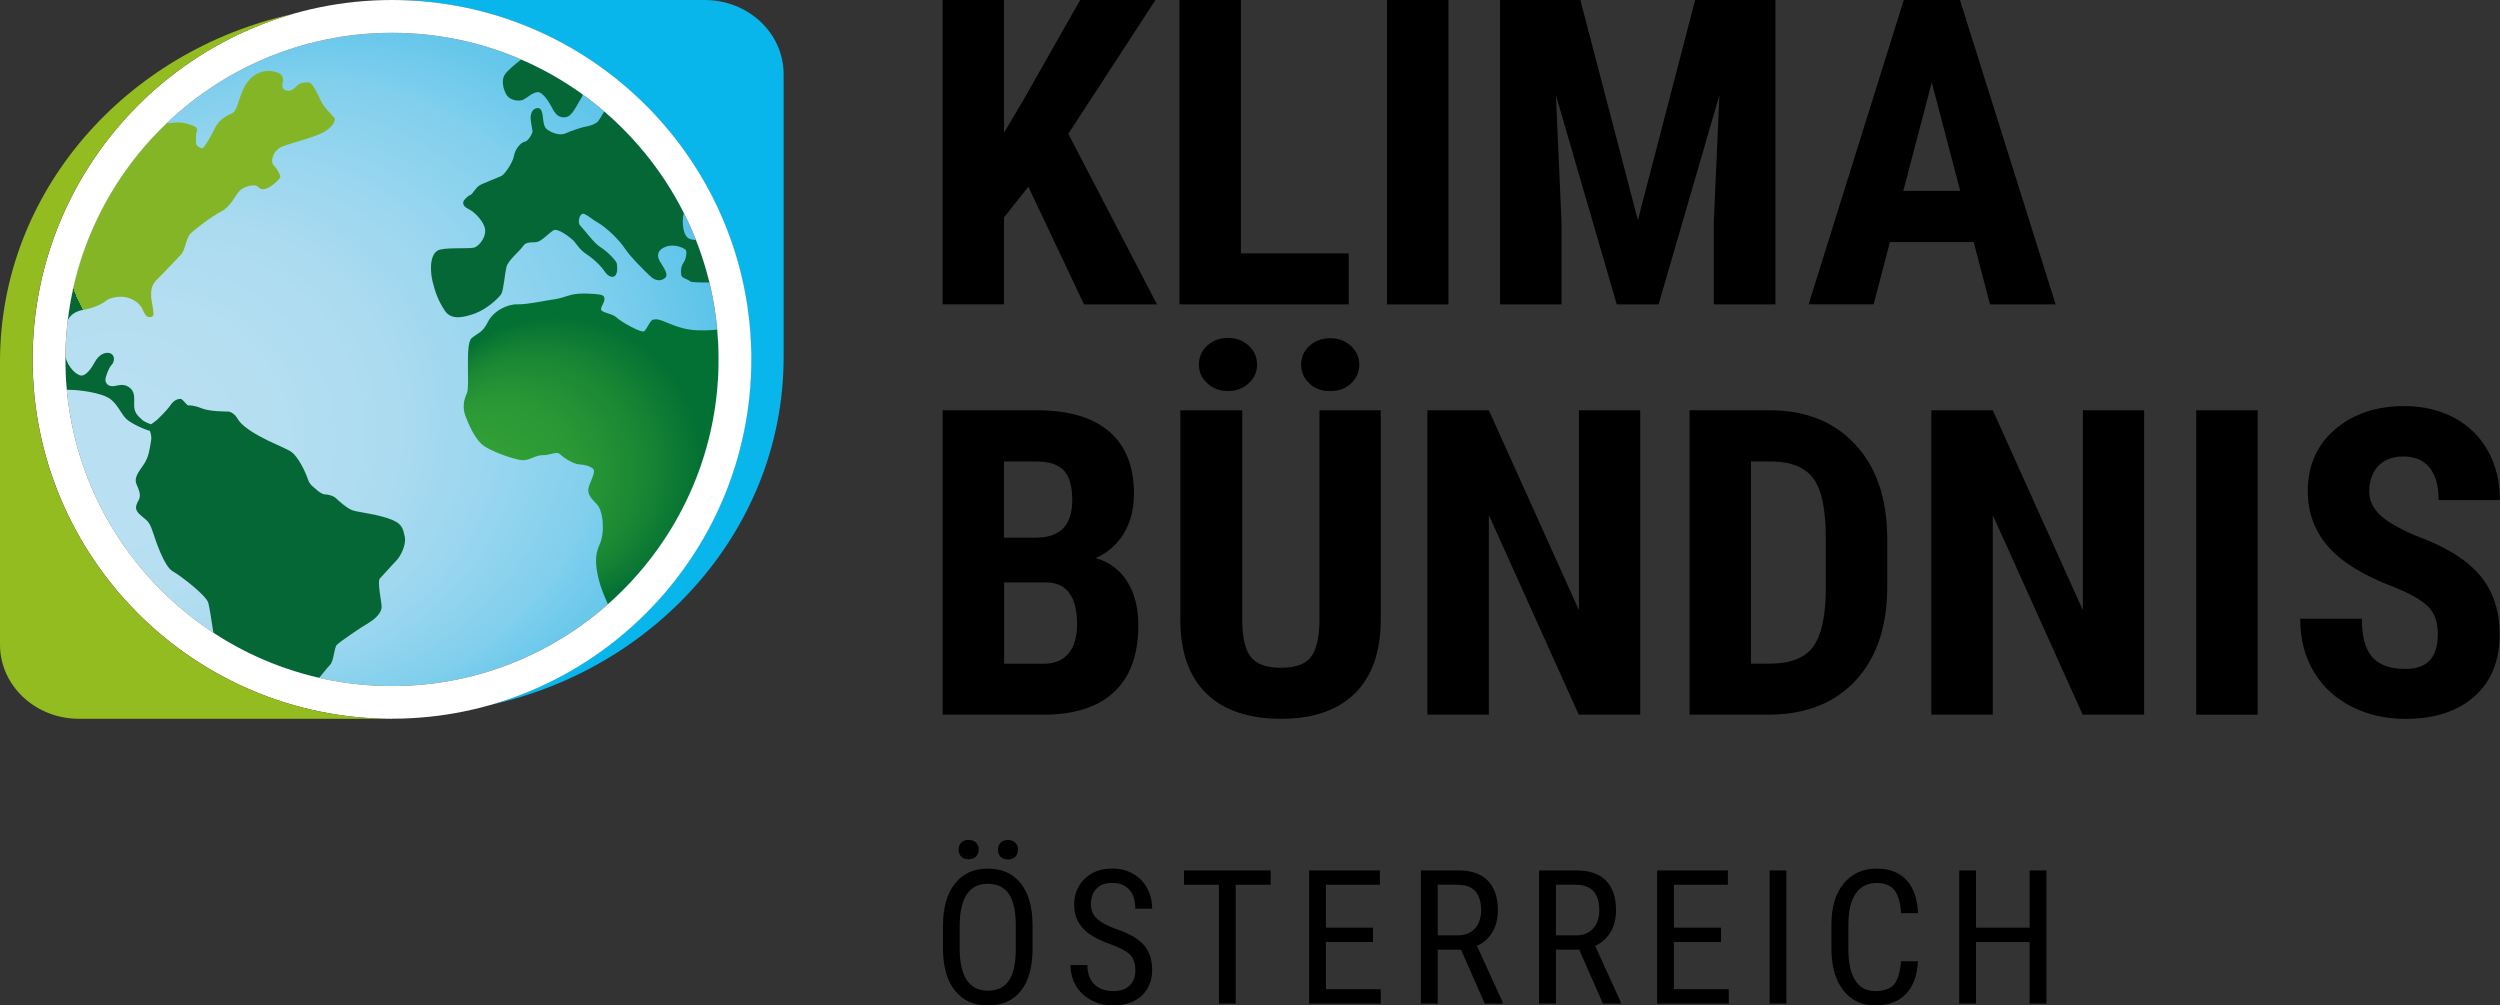<svg viewBox="0 0 280.3 112.72" xmlns:xlink="http://www.w3.org/1999/xlink" xmlns="http://www.w3.org/2000/svg"><rect x="0" y="0" width="280.3" height="112.72" fill="#333333" stroke="none"/><defs><style>.i{fill:url(#e);}.j{fill:url(#d);}.k{fill:url(#g);}.l{fill:url(#f);}.m{fill:url(#h);}.n{fill:#fff;}.o{fill:#08b6eb;}.p{fill:#93bc21;}</style><radialGradient gradientUnits="userSpaceOnUse" gradientTransform="matrix(1, 0, 0, 1, 0, 0)" r="46.15" fy="55.33" fx=".32" cy="40.3" cx="43.95" id="d"><stop stop-color="#b9e0f2" offset=".17"></stop><stop stop-color="#b5def1" offset=".34"></stop><stop stop-color="#abdbf0" offset=".49"></stop><stop stop-color="#99d6ef" offset=".62"></stop><stop stop-color="#80cfed" offset=".76"></stop><stop stop-color="#60c5ea" offset=".88"></stop><stop stop-color="#48bee9" offset=".96"></stop></radialGradient><radialGradient gradientUnits="userSpaceOnUse" gradientTransform="matrix(1, 0, 0, 1, 0, 0)" r="20.08" fy="56.87" fx="47.3" cy="50.33" cx="66.28" id="e"><stop stop-color="#36a436" offset="0"></stop><stop stop-color="#32a035" offset=".26"></stop><stop stop-color="#299735" offset=".46"></stop><stop stop-color="#198634" offset=".64"></stop><stop stop-color="#047134" offset=".8"></stop></radialGradient><radialGradient gradientUnits="userSpaceOnUse" gradientTransform="matrix(1, 0, 0, 1, 0, 0)" r="36.32" fy="39.52" fx="32.61" cy="21.12" cx="63.93" id="f"><stop stop-color="#90bd21" offset="0"></stop><stop stop-color="#6fb428" offset=".15"></stop><stop stop-color="#46a932" offset=".36"></stop><stop stop-color="#37a536" offset=".47"></stop><stop stop-color="#2b9635" offset=".61"></stop><stop stop-color="#0d7135" offset=".88"></stop><stop stop-color="#056735" offset=".95"></stop></radialGradient><radialGradient gradientUnits="userSpaceOnUse" gradientTransform="translate(2.57 -9.02) rotate(4.91) scale(1 1.33)" r="16" fy="6.22" fx="22.58" cy="21.92" cx="22.58" id="g"><stop stop-color="#83b527" offset="1"></stop><stop stop-color="#76ad28" offset="1"></stop><stop stop-color="#55982c" offset="1"></stop><stop stop-color="#207731" offset="1"></stop><stop stop-color="#056735" offset="1"></stop></radialGradient><radialGradient gradientUnits="userSpaceOnUse" gradientTransform="translate(26.29 -3.25) rotate(27.74) scale(1 1.01)" r="38.53" fy="15.32" fx="32.25" cy="51.32" cx="18.5" id="h"><stop stop-color="#83b527" offset=".42"></stop><stop stop-color="#76ad28" offset=".48"></stop><stop stop-color="#55982c" offset=".59"></stop><stop stop-color="#207731" offset=".73"></stop><stop stop-color="#056735" offset=".79"></stop></radialGradient></defs><g id="a"></g><g id="b"><g id="c"><g><g><path d="M43.92,0h35.09c4.89,0,8.85,3.72,8.85,8.32v30.17c0,.15,0,.32,0,.47,0,.36,0,.72,0,1.08,0,18.93-13.99,34.8-32.78,38.97,16.81-4.85,29.13-20.38,29.13-38.72C84.21,18.07,66.14,0,43.92,0Z" class="o"></path><g><path d="M80.57,40.3c0,10.92-4.8,20.74-12.41,27.45-6.46,5.7-14.94,9.17-24.21,9.17-20.2,0-36.62-16.42-36.62-36.62S23.75,3.68,43.95,3.68c19.06,0,34.76,14.64,36.46,33.26,.11,1.1,.15,2.22,.15,3.35Z" class="j"></path><path d="M80.57,40.3c0,10.92-4.8,20.74-12.41,27.45-.38-.85-.83-1.93-1.02-2.74-.38-1.56-.49-2.74,.09-3.97,.59-1.22,.45-3.76-.33-4.53-.78-.77-1.14-1.28-.84-2.07,.3-.78,.73-1.58,.44-1.87s-.96-.48-1.55-.5c-.6-.02-1.71-.71-2.13-1.12-.26-.26-.65-.15-1.09-.04-.27,.07-.56,.13-.86,.12-.41,0-.77,.14-1.14,.29-.38,.15-.74,.29-1.15,.28-.81-.03-3.83-1.05-4.64-1.86-.81-.8-1.33-2.03-1.73-3.03-.4-1.01-.2-1.9,.14-2.63,.36-.73-.23-5.51,.52-6.16,.74-.64,1.18-.54,1.83-1.82,.64-1.27,2.21-2.01,3.3-1.98,1.08,.04,3.12-.43,4.26-.58,1.07-.15,1.59-.63,3.14-.63h.29c1.78,.07,2.1,.13,2.08,.63,0,.49-.57,1.01-.31,1.28s1.26,.37,1.7,.8c.44,.44,2.77,1.77,3.08,1.51,.31-.27,.7-1.32,1.01-1.3,.09,0,.15,0,.2-.02,.16-.02,.29-.04,.93,.2,.86,.33,2.14,.97,3.75,1.02,1.19,.04,1.95-.04,2.27-.08,.11,1.1,.15,2.22,.15,3.35Z" class="i"></path><path d="M58.43,6.67c-.71,.56-1.52,1.23-1.83,1.69-.41,.6-.2,1.64,.2,2.29,.41,.65,1.48,.75,1.91,.51,.44-.24,.97-.76,1.54-.83,.58-.06,1.31,1.09,1.63,1.73,.32,.63,.69,1.18,1.5,1.09,.8-.09,1.22-1.29,1.79-2.14,.09-.13,.14-.26,.18-.42-2.15-1.55-4.46-2.87-6.93-3.93Zm19.61,20.24c-.25,0-.48-.05-.67-.11-.85-.27-.9-1.94-.74-2.75,0-.05,.03-.1,.05-.15-2.19-4.38-5.25-8.24-8.93-11.4-.27,.45-.54,.89-.65,1.05-.24,.36-1.14,.62-1.45,.65-.31,.04-1.52,.43-2.26,.76-.73,.33-1.82-.22-2.12-.51-.31-.29-.34-.83-.4-1.29-.05-.46-.12-1.1-.63-1.04-.52,.06-.68,.51-.74,.89-.06,.38,.19,1.51,.21,1.7,.02,.2-.48,1.14-.88,1.18-.39,.05-1.08,.8-1.2,1.58-.13,.77-1.07,2.09-1.36,2.23-.3,.16-2.2,.88-2.55,1.11-.36,.24-.81,1.02-.96,1.04-.15,0-.61,.43-.72,.59-.12,.17-.29,.63,.48,.99,.76,.36,1.79,1.49,1.87,2.31,.1,.83-.58,1.72-1.1,1.97-.51,.25-2.75,0-3.93,.27-1.18,.27-1.17,2.26-.87,3.54,.31,1.28,.64,2.17,1.38,3.31,.75,1.12,2.14,.75,3.35,.33,1.23-.43,2.83-1.78,3.04-2.32s.34-2.11,.52-2.89c.19-.78,1.45-1.74,1.88-2.37,.43-.63,1.25-.26,1.78-.53,.53-.28,1.07-.86,1.58-1.21,.51-.35,1.95,.83,2.25,1.11,.31,.29,.63,1,1.56,1.6,.92,.62,1.65,1.4,2,1.93,.35,.53,.93,.75,1.19,.37,.26-.39,.17-.91,.14-1.28-.04-.36-1.21-1.49-1.87-1.88-.67-.4-1.89-2.07-2.22-2.38-.33-.31-.13-1.17,.19-1.32,.31-.15,.84,.43,1.77,.97,.94,.54,2.39,1.91,3.05,2.93,.68,1.01,2.28,2.56,2.82,3.07,.53,.5,1.11,.62,1.63,.24,.52-.38-.14-1.22-.54-1.89-.41-.67-.25-1.35,.73-1.67,.99-.33,1.98,.2,2.15,.36,.16,.15,.1,.97-.23,1.45-.34,.49-.3,.97-.26,1.37,.05,.4,.71,.45,.98,.71,.15,.14,1.13,.15,2.18,.14-.4-1.62-.9-3.21-1.5-4.74Z" class="l"></path><path d="M7.6,35.89c1.03-8.64,5.09-16.37,11.09-22.09h0c.21,.02,.43,0,.68-.03,.82-.13,1.71,.08,2.36,.36,.64,.27,.25,.71,.25,.96s-.07,1.05,.08,1.19c.14,.15,.39,.34,.61,.34s1.02-1.4,1.46-2.31c.43-.91,1.3-1.34,1.91-1.62,.62-.28,.74-1.95,1.49-3.17,.63-1.04,1.57-1.56,2.56-1.56,.16,0,.33,0,.5,.04,1.17,.2,1.23,.73,1.09,1.34-.13,.61,.23,.84,.65,.84s.72-.31,1.01-.61c.31-.31,.9-.33,1.28-.33s.95,1.16,1.36,2.08c.41,.91,1.56,1.8,1.56,2.02s-.15,.79-1.1,1.39c-.95,.61-3.75,1.28-4.8,1.7-1.04,.44-1.37,1.67-.95,2.11,.43,.43,.74,1.11,.74,1.29,0,.18-.76,.92-1.32,1.2-.57,.28-.86,.24-1.21-.11s-1.55,0-2.02,.45c-.46,.47-1.04,1.83-2.07,2.34-1.01,.5-2.91,1.95-3.45,2.48-.53,.53-.57,1.86-1.09,2.38-.52,.52-1.73,1.84-2.76,2.86-1.03,1.03-.36,2.74-.36,3.2s.23,.75-.17,.89c-.42,.13-.67-.08-.95-.74-.28-.66-.92-1.21-1.84-1.44-.92-.22-2.05,.13-2.28,.36s-1.2,.81-2.52,1.03c-1.02,.17-1.5,.62-1.8,1.17Z" class="k"></path><path d="M42.62,64.8c-.37,.37,.17,2.64,.17,3.24s-.61,1.3-1.48,1.81c-.87,.5-3.18,2.09-3.53,2.43-.34,.35-.33,1.83-.79,2.28-.34,.34-.78,.95-1.21,1.45-4.28-.98-8.28-2.71-11.85-5.05-.21-1.42-.46-2.96-.58-3.38-.23-.81-3.04-3-3.99-3.53-.94-.53-1.86-3.3-2.27-4.53-.41-1.24-.73-1.17-1.48-1.9-.74-.73-.13-1.27,.02-1.75,.15-.48-.05-.94-.33-1.59s.15-1.27,.79-2.17c.64-.92,.69-1.87,.84-2.64,.09-.41,0-.84-.13-1.17-.51-.1-2.13-.82-2.67-1.36-.57-.56-1.01-1.77-1.96-2.33-.95-.55-3.06-.91-4.63-.91h-.07c-.11-1.11-.15-2.23-.15-3.37v-.41s0,.05,.02,.08c.31,1.31,1.35,2.11,1.79,2.11s.98-.56,1.49-1.5c.5-.94,1.3-1.22,1.81-.97,.51,.26,.39,.97,.08,1.27-.31,.31-.69,1.32-.69,1.68s.28,.71,.79,.71,1.12-.38,1.84,.1c.71,.48,.59,1.17,.59,2.08s.59,1.27,.89,1.58c.23,.23,.77,.43,1.01,.51,.25-.17,.57-.41,.69-.52,.2-.2,1.01-.94,1.48-1.62,.46-.68,.95-.71,1.15-.71s.69,.73,.84,.73,.62-.03,1.51,.33c.9,.36,2.63,.36,2.94,.36s.79,.28,1.1,.83c.31,.56,1.2,1.25,2.38,1.9,1.17,.66,2.5,1.17,3.44,1.67,.95,.5,1.85,2.56,2.05,3.19,.2,.64,.65,.88,.87,1.09,.21,.21,.72,.61,1.04,.61s.92,.13,1.26,.45c.33,.33,1.15,1.04,1.74,1.3,.58,.25,2.29,.36,4.01,.91,1.71,.56,1.73,1.17,1.94,2.08,.2,.92-.49,2.23-.95,2.69-.46,.46-1.45,1.61-1.82,1.98Z" class="m"></path><path d="M43.95,80.59C21.73,80.59,3.66,62.52,3.66,40.3S21.73,0,43.95,0s40.29,18.08,40.29,40.29-18.07,40.29-40.29,40.29Zm0-76.91C23.76,3.68,7.33,20.11,7.33,40.3s16.43,36.62,36.62,36.62,36.62-16.43,36.62-36.62S64.14,3.68,43.95,3.68Z" class="n"></path></g><path d="M43.94,80.59H8.85c-4.89,0-8.85-3.72-8.85-8.32v-30.17c0-.15,0-.32,0-.47,0-.36,0-.72,0-1.08C0,21.61,13.99,5.74,32.78,1.58,15.97,6.43,3.65,21.96,3.65,40.3c0,22.22,18.07,40.29,40.29,40.29Z" class="p"></path></g><g><path d="M115.29,20.95l-2.72,3.42v9.75h-6.89V0h6.89V14.88l2.18-3.68L121.11,0h8.44l-9.77,15,9.94,19.13h-8.18l-6.23-13.17Z"></path><path d="M139.13,28.41h12.09v5.72h-18.98V0h6.89V28.41Z"></path><path d="M162.4,34.13h-6.89V0h6.89V34.13Z"></path><path d="M177.19,0l6.45,24.68L190.06,0h9V34.13h-6.91v-9.23l.63-14.23-6.82,23.46h-4.69l-6.82-23.46,.63,14.23v9.23h-6.89V0h9Z"></path><path d="M221.3,27.14h-9.4l-1.83,6.98h-7.29L213.45,0h6.3l10.73,34.13h-7.36l-1.83-6.98Zm-7.9-5.74h6.38l-3.19-12.16-3.19,12.16Z"></path><path d="M105.69,80.13V46h10.55c3.56,0,6.27,.79,8.12,2.38s2.78,3.91,2.78,6.97c0,1.73-.38,3.23-1.15,4.48-.77,1.25-1.81,2.16-3.14,2.74,1.53,.44,2.71,1.32,3.54,2.64,.83,1.32,1.24,2.95,1.24,4.89,0,3.31-.91,5.81-2.73,7.5-1.82,1.69-4.46,2.53-7.91,2.53h-11.3Zm6.89-19.85h3.59c2.7,0,4.05-1.4,4.05-4.2,0-1.55-.31-2.66-.94-3.33-.63-.67-1.64-1.01-3.05-1.01h-3.66v8.53Zm0,5.02v9.12h4.41c1.23,0,2.17-.38,2.81-1.15s.96-1.85,.96-3.26c0-3.06-1.11-4.63-3.33-4.71h-4.85Z"></path><path d="M154.81,46v23.63c-.03,3.55-1.01,6.26-2.93,8.14s-4.68,2.82-8.27,2.82-6.45-.95-8.38-2.86-2.89-4.66-2.89-8.27v-23.46h6.94v23.48c0,1.94,.31,3.32,.94,4.15s1.76,1.24,3.4,1.24,2.77-.41,3.38-1.23,.92-2.17,.94-4.04v-23.6h6.89Zm-20.39-5.12c0-.86,.32-1.57,.95-2.14,.63-.57,1.4-.85,2.31-.85s1.68,.28,2.31,.85c.63,.57,.95,1.28,.95,2.14s-.32,1.54-.95,2.11c-.63,.57-1.4,.85-2.31,.85s-1.68-.28-2.31-.85c-.63-.57-.95-1.27-.95-2.11Zm11.46,0c0-.84,.32-1.54,.95-2.11,.63-.57,1.4-.85,2.31-.85s1.68,.28,2.31,.85c.63,.57,.95,1.27,.95,2.11s-.3,1.51-.9,2.09c-.6,.58-1.39,.88-2.36,.88s-1.75-.29-2.36-.88c-.6-.58-.9-1.28-.9-2.09Z"></path><path d="M183.9,80.13h-6.89l-10.08-22.38v22.38h-6.89V46h6.89l10.1,22.41v-22.41h6.87v34.13Z"></path><path d="M189.43,80.13V46h9.02c3.98,0,7.16,1.27,9.53,3.8,2.37,2.53,3.57,6,3.62,10.41v5.53c0,4.48-1.18,8-3.55,10.56-2.37,2.55-5.63,3.83-9.79,3.83h-8.84Zm6.89-28.38v22.66h2.06c2.3,0,3.91-.61,4.85-1.82s1.43-3.3,1.48-6.27v-5.93c0-3.19-.45-5.41-1.34-6.67s-2.41-1.92-4.55-1.98h-2.51Z"></path><path d="M240.4,80.13h-6.89l-10.08-22.38v22.38h-6.89V46h6.89l10.1,22.41v-22.41h6.87v34.13Z"></path><path d="M253.13,80.13h-6.89V46h6.89v34.13Z"></path><path d="M273.33,71.17c0-1.39-.36-2.44-1.07-3.15s-2-1.45-3.88-2.21c-3.42-1.3-5.88-2.82-7.38-4.56s-2.25-3.8-2.25-6.18c0-2.88,1.02-5.18,3.06-6.93s4.63-2.61,7.77-2.61c2.09,0,3.96,.44,5.6,1.32,1.64,.88,2.9,2.13,3.79,3.74,.88,1.61,1.32,3.44,1.32,5.48h-6.87c0-1.59-.34-2.81-1.02-3.64-.68-.84-1.66-1.25-2.94-1.25-1.2,0-2.14,.36-2.81,1.07s-1.01,1.67-1.01,2.87c0,.94,.38,1.79,1.13,2.54s2.08,1.54,3.98,2.36c3.33,1.2,5.75,2.68,7.25,4.43s2.26,3.98,2.26,6.68c0,2.97-.95,5.29-2.84,6.96-1.89,1.67-4.46,2.51-7.71,2.51-2.2,0-4.21-.45-6.02-1.36-1.81-.91-3.23-2.2-4.25-3.89-1.02-1.69-1.54-3.68-1.54-5.98h6.91c0,1.97,.38,3.4,1.15,4.29s2.02,1.34,3.75,1.34c2.41,0,3.61-1.27,3.61-3.82Z"></path></g><g><path d="M115.77,106.37c0,2.04-.43,3.61-1.3,4.71s-2.1,1.65-3.7,1.65-2.75-.53-3.65-1.6c-.89-1.07-1.35-2.58-1.39-4.54v-2.81c0-2,.44-3.56,1.32-4.69,.88-1.13,2.11-1.7,3.69-1.7s2.8,.54,3.68,1.62c.88,1.08,1.33,2.63,1.35,4.64v2.72Zm-8.29-11.11c0-.31,.09-.57,.28-.78,.19-.21,.47-.31,.84-.31s.65,.11,.84,.31c.19,.21,.29,.47,.29,.78s-.1,.57-.29,.77-.47,.31-.84,.31-.65-.1-.84-.31c-.19-.21-.28-.46-.28-.77Zm6.41,8.5c0-1.58-.26-2.75-.77-3.52-.52-.77-1.31-1.15-2.37-1.15s-1.81,.39-2.34,1.17c-.53,.78-.8,1.93-.81,3.45v2.68c0,1.52,.26,2.69,.79,3.49s1.32,1.2,2.37,1.2,1.83-.37,2.34-1.11,.77-1.87,.79-3.39v-2.8Zm-2-8.48c0-.31,.09-.57,.28-.78,.19-.21,.47-.32,.84-.32s.65,.11,.84,.32,.29,.47,.29,.78-.1,.57-.29,.77-.47,.31-.84,.31-.65-.1-.84-.31c-.19-.21-.28-.46-.28-.77Z"></path><path d="M127.29,108.74c0-.75-.2-1.32-.6-1.71s-1.13-.78-2.18-1.16-1.86-.77-2.41-1.18c-.56-.41-.97-.88-1.25-1.42-.28-.53-.42-1.14-.42-1.82,0-1.18,.4-2.16,1.18-2.92,.79-.77,1.82-1.15,3.1-1.15,.88,0,1.65,.2,2.34,.59s1.21,.93,1.58,1.63,.55,1.46,.55,2.29h-1.89c0-.92-.22-1.64-.67-2.14s-1.08-.76-1.92-.76c-.76,0-1.35,.21-1.76,.64s-.63,1.02-.63,1.79c0,.63,.23,1.16,.68,1.58s1.15,.8,2.09,1.14c1.47,.49,2.52,1.08,3.15,1.8,.63,.71,.95,1.64,.95,2.79,0,1.21-.39,2.18-1.18,2.91-.79,.73-1.86,1.09-3.21,1.09-.87,0-1.67-.19-2.4-.57-.74-.38-1.31-.91-1.73-1.6-.42-.69-.63-1.47-.63-2.36h1.89c0,.92,.26,1.64,.77,2.15s1.22,.77,2.11,.77c.83,0,1.45-.21,1.87-.64s.63-1,.63-1.73Z"></path><path d="M142.48,99.2h-3.93v13.32h-1.88v-13.32h-3.92v-1.61h9.72v1.61Z"></path><path d="M153.94,105.62h-5.28v5.29h6.15v1.61h-8.03v-14.93h7.93v1.61h-6.05v4.81h5.28v1.61Z"></path><path d="M163.82,106.48h-2.62v6.04h-1.89v-14.93h4.18c1.46,0,2.57,.38,3.32,1.14,.75,.76,1.13,1.88,1.13,3.35,0,.92-.2,1.73-.61,2.42-.41,.69-.98,1.21-1.73,1.55l2.89,6.35v.12h-2.02l-2.66-6.04Zm-2.62-1.61h2.28c.79,0,1.41-.25,1.88-.76s.7-1.18,.7-2.03c0-1.92-.87-2.88-2.6-2.88h-2.26v5.67Z"></path><path d="M177.07,106.48h-2.62v6.04h-1.89v-14.93h4.18c1.46,0,2.57,.38,3.32,1.14,.75,.76,1.13,1.88,1.13,3.35,0,.92-.2,1.73-.61,2.42-.41,.69-.98,1.21-1.73,1.55l2.89,6.35v.12h-2.02l-2.66-6.04Zm-2.62-1.61h2.28c.79,0,1.41-.25,1.88-.76s.7-1.18,.7-2.03c0-1.92-.87-2.88-2.6-2.88h-2.26v5.67Z"></path><path d="M192.96,105.62h-5.28v5.29h6.15v1.61h-8.03v-14.93h7.93v1.61h-6.05v4.81h5.28v1.61Z"></path><path d="M200.29,112.52h-1.88v-14.93h1.88v14.93Z"></path><path d="M215.04,107.77c-.08,1.6-.53,2.82-1.35,3.68-.82,.85-1.97,1.28-3.46,1.28s-2.69-.57-3.57-1.71c-.88-1.14-1.32-2.68-1.32-4.63v-2.71c0-1.94,.45-3.48,1.36-4.6s2.14-1.69,3.71-1.69c1.44,0,2.56,.43,3.35,1.29,.79,.86,1.22,2.1,1.29,3.7h-1.9c-.08-1.22-.34-2.08-.77-2.6s-1.09-.78-1.97-.78c-1.02,0-1.8,.4-2.35,1.19-.55,.8-.82,1.96-.82,3.5v2.74c0,1.51,.25,2.67,.76,3.48,.51,.81,1.25,1.21,2.23,1.21s1.68-.24,2.11-.73,.7-1.36,.8-2.61h1.9Z"></path><path d="M229.45,112.52h-1.89v-6.9h-6.01v6.9h-1.88v-14.93h1.88v6.42h6.01v-6.42h1.89v14.93Z"></path></g></g></g></g></svg>